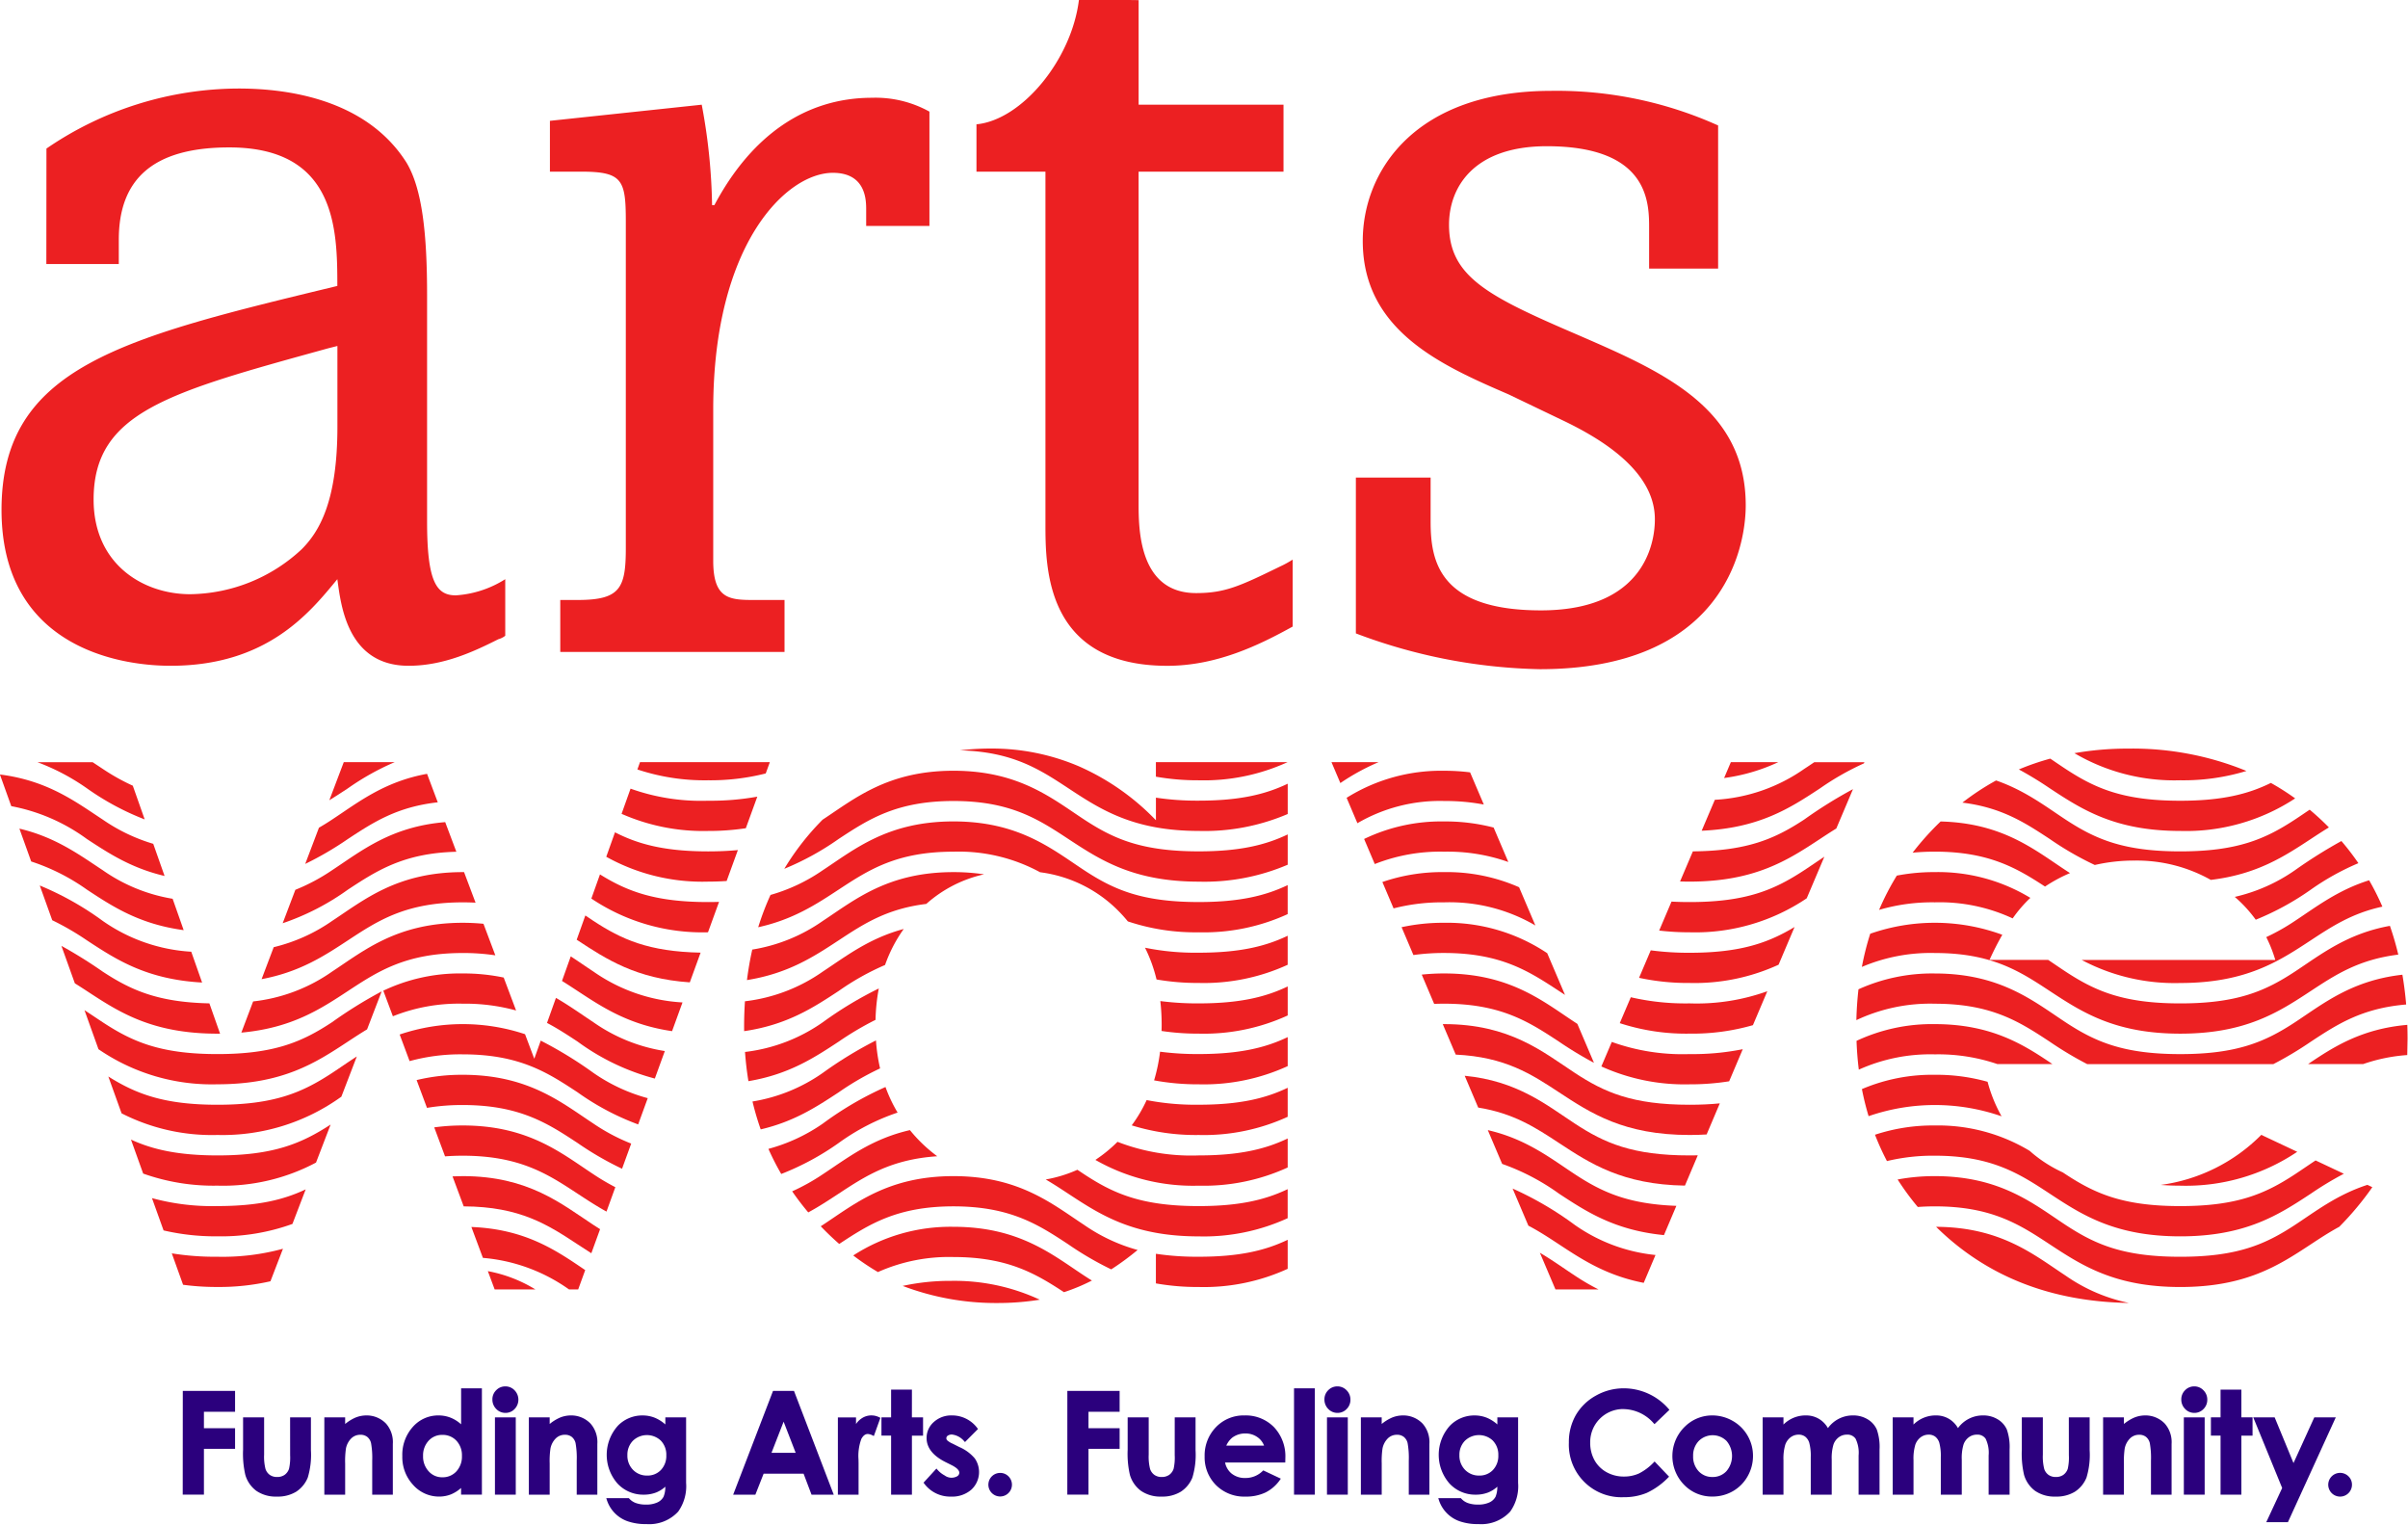 <?xml version="1.0" encoding="UTF-8" standalone="no"?>
<!-- Created with Inkscape (http://www.inkscape.org/) -->

<svg
   xmlns:dc="http://purl.org/dc/elements/1.1/"
   xmlns:cc="http://creativecommons.org/ns#"
   xmlns:rdf="http://www.w3.org/1999/02/22-rdf-syntax-ns#"
   xmlns:svg="http://www.w3.org/2000/svg"
   xmlns="http://www.w3.org/2000/svg"
   xmlns:sodipodi="http://sodipodi.sourceforge.net/DTD/sodipodi-0.dtd"
   xmlns:inkscape="http://www.inkscape.org/namespaces/inkscape"
   width="1000"
   height="633.067"
   viewBox="0 0 264.583 167.499"
   version="1.1"
   id="svg8"
   inkscape:version="0.92.4 (5da689c313, 2019-01-14)"
   sodipodi:docname="A.svg">
  <defs
     id="defs2">
    <clipPath
       clipPathUnits="userSpaceOnUse"
       id="clipPath3733">
      <path
         d="M 0,841.89 H 595.276 V 0 H 0 Z"
         id="path3731"
         inkscape:connector-curvature="0" />
    </clipPath>
    <clipPath
       clipPathUnits="userSpaceOnUse"
       id="clipPath3741">
      <path
         d="M 14.74,21.779 H 235.842 V 95.48 H 14.74 Z"
         id="path3739"
         inkscape:connector-curvature="0" />
    </clipPath>
    <linearGradient
       x1="0"
       y1="0"
       x2="1"
       y2="0"
       gradientUnits="userSpaceOnUse"
       gradientTransform="matrix(-31.994,-22.402,-22.402,31.994,85.909,77.109)"
       spreadMethod="pad"
       id="linearGradient3853">
      <stop
         style="stop-opacity:1;stop-color:#f9a70d"
         offset="0"
         id="stop3843" />
      <stop
         style="stop-opacity:1;stop-color:#f9a70d"
         offset="0.059"
         id="stop3845" />
      <stop
         style="stop-opacity:1;stop-color:#f47216"
         offset="0.341"
         id="stop3847" />
      <stop
         style="stop-opacity:1;stop-color:#f2521b"
         offset="0.775"
         id="stop3849" />
      <stop
         style="stop-opacity:1;stop-color:#f2521b"
         offset="1"
         id="stop3851" />
    </linearGradient>
    <linearGradient
       x1="0"
       y1="0"
       x2="1"
       y2="0"
       gradientUnits="userSpaceOnUse"
       gradientTransform="matrix(-8.435,-18.089,-18.089,8.435,58.809,81.899)"
       spreadMethod="pad"
       id="linearGradient3877">
      <stop
         style="stop-opacity:1;stop-color:#f36717"
         offset="0"
         id="stop3869" />
      <stop
         style="stop-opacity:1;stop-color:#f36717"
         offset="0.236"
         id="stop3871" />
      <stop
         style="stop-opacity:1;stop-color:#f9a70d"
         offset="0.681"
         id="stop3873" />
      <stop
         style="stop-opacity:1;stop-color:#f9a70d"
         offset="1"
         id="stop3875" />
    </linearGradient>
    <linearGradient
       x1="0"
       y1="0"
       x2="1"
       y2="0"
       gradientUnits="userSpaceOnUse"
       gradientTransform="matrix(23.428,-4.131,-4.131,-23.428,61.84,58.936)"
       spreadMethod="pad"
       id="linearGradient3905">
      <stop
         style="stop-opacity:1;stop-color:#f47216"
         offset="0"
         id="stop3893" />
      <stop
         style="stop-opacity:1;stop-color:#f47216"
         offset="0.22"
         id="stop3895" />
      <stop
         style="stop-opacity:1;stop-color:#f9a70d"
         offset="0.396"
         id="stop3897" />
      <stop
         style="stop-opacity:1;stop-color:#f68712"
         offset="0.709"
         id="stop3899" />
      <stop
         style="stop-opacity:1;stop-color:#f25d19"
         offset="0.918"
         id="stop3901" />
      <stop
         style="stop-opacity:1;stop-color:#f25d19"
         offset="1"
         id="stop3903" />
    </linearGradient>
    <linearGradient
       x1="0"
       y1="0"
       x2="1"
       y2="0"
       gradientUnits="userSpaceOnUse"
       gradientTransform="matrix(33.715,-28.29,-28.29,-33.715,53.11,86.27)"
       spreadMethod="pad"
       id="linearGradient3929">
      <stop
         style="stop-opacity:1;stop-color:#f89c0e"
         offset="0"
         id="stop3921" />
      <stop
         style="stop-opacity:1;stop-color:#f89c0e"
         offset="0.159"
         id="stop3923" />
      <stop
         style="stop-opacity:1;stop-color:#f1471d"
         offset="0.725"
         id="stop3925" />
      <stop
         style="stop-opacity:1;stop-color:#f1471d"
         offset="1"
         id="stop3927" />
    </linearGradient>
    <linearGradient
       x1="0"
       y1="0"
       x2="1"
       y2="0"
       gradientUnits="userSpaceOnUse"
       gradientTransform="matrix(-9.923,-27.263,-27.263,9.923,55.254,69.244)"
       spreadMethod="pad"
       id="linearGradient3953">
      <stop
         style="stop-opacity:1;stop-color:#f25d19"
         offset="0"
         id="stop3945" />
      <stop
         style="stop-opacity:1;stop-color:#f25d19"
         offset="0.093"
         id="stop3947" />
      <stop
         style="stop-opacity:1;stop-color:#f89c0e"
         offset="0.742"
         id="stop3949" />
      <stop
         style="stop-opacity:1;stop-color:#f89c0e"
         offset="1"
         id="stop3951" />
    </linearGradient>
    <linearGradient
       x1="0"
       y1="0"
       x2="1"
       y2="0"
       gradientUnits="userSpaceOnUse"
       gradientTransform="matrix(-19.6,-11.316,-11.316,19.6,58.235,54.147)"
       spreadMethod="pad"
       id="linearGradient3977">
      <stop
         style="stop-opacity:1;stop-color:#f79110"
         offset="0"
         id="stop3969" />
      <stop
         style="stop-opacity:1;stop-color:#f79110"
         offset="0.28"
         id="stop3971" />
      <stop
         style="stop-opacity:1;stop-color:#f1471d"
         offset="0.736"
         id="stop3973" />
      <stop
         style="stop-opacity:1;stop-color:#f1471d"
         offset="1"
         id="stop3975" />
    </linearGradient>
    <linearGradient
       x1="0"
       y1="0"
       x2="1"
       y2="0"
       gradientUnits="userSpaceOnUse"
       gradientTransform="matrix(-17.768,-3.133,-3.133,17.768,45.35,80.995)"
       spreadMethod="pad"
       id="linearGradient3999">
      <stop
         style="stop-opacity:1;stop-color:#f36118"
         offset="0"
         id="stop3993" />
      <stop
         style="stop-opacity:1;stop-color:#f36118"
         offset="0.231"
         id="stop3995" />
      <stop
         style="stop-opacity:1;stop-color:#f9a70d"
         offset="1"
         id="stop3997" />
    </linearGradient>
    <linearGradient
       x1="0"
       y1="0"
       x2="1"
       y2="0"
       gradientUnits="userSpaceOnUse"
       gradientTransform="matrix(11.053,19.144,19.144,-11.053,73.722,37.783)"
       spreadMethod="pad"
       id="linearGradient4021">
      <stop
         style="stop-opacity:1;stop-color:#f68712"
         offset="0"
         id="stop4015" />
      <stop
         style="stop-opacity:1;stop-color:#f1471d"
         offset="0.439"
         id="stop4017" />
      <stop
         style="stop-opacity:1;stop-color:#f1471d"
         offset="1"
         id="stop4019" />
    </linearGradient>
    <linearGradient
       x1="0"
       y1="0"
       x2="1"
       y2="0"
       gradientUnits="userSpaceOnUse"
       gradientTransform="matrix(26.387,-26.387,-26.387,-26.387,46.049,56.773)"
       spreadMethod="pad"
       id="linearGradient4047">
      <stop
         style="stop-opacity:1;stop-color:#f89c0e"
         offset="0"
         id="stop4037" />
      <stop
         style="stop-opacity:1;stop-color:#f89c0e"
         offset="0.104"
         id="stop4039" />
      <stop
         style="stop-opacity:1;stop-color:#f57d14"
         offset="0.368"
         id="stop4041" />
      <stop
         style="stop-opacity:1;stop-color:#f25d19"
         offset="0.879"
         id="stop4043" />
      <stop
         style="stop-opacity:1;stop-color:#f25d19"
         offset="1"
         id="stop4045" />
    </linearGradient>
    <linearGradient
       x1="0"
       y1="0"
       x2="1"
       y2="0"
       gradientUnits="userSpaceOnUse"
       gradientTransform="matrix(-18.728,18.728,18.728,18.728,74.026,47.477)"
       spreadMethod="pad"
       id="linearGradient4073">
      <stop
         style="stop-opacity:1;stop-color:#f89c0e"
         offset="0"
         id="stop4063" />
      <stop
         style="stop-opacity:1;stop-color:#f89c0e"
         offset="0.059"
         id="stop4065" />
      <stop
         style="stop-opacity:1;stop-color:#f36717"
         offset="0.44"
         id="stop4067" />
      <stop
         style="stop-opacity:1;stop-color:#f1471d"
         offset="0.819"
         id="stop4069" />
      <stop
         style="stop-opacity:1;stop-color:#f1471d"
         offset="1"
         id="stop4071" />
    </linearGradient>
    <linearGradient
       gradientTransform="matrix(1.401,0,0,1.401,-92.428,886.272)"
       id="SVGID_7_"
       gradientUnits="userSpaceOnUse"
       x1="29.407"
       y1="37.97"
       x2="29.407"
       y2="23.123">
      <stop
         offset="0"
         style="stop-color:#F19C1F"
         id="stop58" />
      <stop
         offset="0.294"
         style="stop-color:#E8721B"
         id="stop60" />
    </linearGradient>
    <linearGradient
       id="SVGID_6_"
       gradientUnits="userSpaceOnUse"
       x1="14.168"
       y1="37.993"
       x2="14.168"
       y2="18.186">
      <stop
         offset="0.307"
         style="stop-color:#E76524"
         id="stop49" />
      <stop
         offset="0.626"
         style="stop-color:#DF541A"
         id="stop51" />
    </linearGradient>
    <linearGradient
       gradientTransform="matrix(1.401,0,0,1.401,-92.428,886.272)"
       id="SVGID_5_"
       gradientUnits="userSpaceOnUse"
       x1="20.649"
       y1="5.986"
       x2="20.649"
       y2="-5.932">
      <stop
         offset="6.100000e-03"
         style="stop-color:#EC7E23"
         id="stop38" />
      <stop
         offset="0.252"
         style="stop-color:#F09220"
         id="stop40" />
      <stop
         offset="0.779"
         style="stop-color:#F09220"
         id="stop42" />
      <stop
         offset="0.994"
         style="stop-color:#F19C1F"
         id="stop44" />
    </linearGradient>
    <linearGradient
       gradientTransform="matrix(1.401,0,0,1.401,-92.428,886.272)"
       id="SVGID_4_"
       gradientUnits="userSpaceOnUse"
       x1="31.221"
       y1="18.19"
       x2="46.162"
       y2="-0.573">
      <stop
         offset="0.515"
         style="stop-color:#F4AA1C"
         id="stop31" />
      <stop
         offset="0.859"
         style="stop-color:#FCC90A"
         id="stop33" />
    </linearGradient>
    <linearGradient
       gradientTransform="matrix(1.401,0,0,1.401,-92.428,886.272)"
       id="SVGID_3_"
       gradientUnits="userSpaceOnUse"
       x1="10.314"
       y1="43.762"
       x2="31.16"
       y2="26.27">
      <stop
         offset="0.215"
         style="stop-color:#E66124"
         id="stop22" />
      <stop
         offset="0.54"
         style="stop-color:#E86C24"
         id="stop24" />
      <stop
         offset="0.816"
         style="stop-color:#ED8722"
         id="stop26" />
    </linearGradient>
    <linearGradient
       gradientTransform="matrix(1.401,0,0,1.401,-92.428,886.272)"
       id="SVGID_2_"
       gradientUnits="userSpaceOnUse"
       x1="38.762"
       y1="48.928"
       x2="38.762"
       y2="7.9">
      <stop
         offset="6.100000e-03"
         style="stop-color:#EC7E23"
         id="stop11" />
      <stop
         offset="0.252"
         style="stop-color:#F09220"
         id="stop13" />
      <stop
         offset="0.779"
         style="stop-color:#F09220"
         id="stop15" />
      <stop
         offset="0.994"
         style="stop-color:#F19C1F"
         id="stop17" />
    </linearGradient>
    <linearGradient
       gradientTransform="matrix(1.401,0,0,1.401,-92.428,886.272)"
       id="SVGID_1_"
       gradientUnits="userSpaceOnUse"
       x1="42.843"
       y1="16.724"
       x2="22.517"
       y2="24.122">
      <stop
         offset="0.337"
         style="stop-color:#F4AA1C"
         id="stop4" />
      <stop
         offset="0.847"
         style="stop-color:#ED8722"
         id="stop6" />
    </linearGradient>
  </defs>
  <sodipodi:namedview
     id="base"
     pagecolor="#ffffff"
     bordercolor="#666666"
     borderopacity="1.0"
     inkscape:pageopacity="0.82352941"
     inkscape:pageshadow="2"
     inkscape:zoom="0.49497475"
     inkscape:cx="891.21196"
     inkscape:cy="133.18749"
     inkscape:document-units="px"
     inkscape:current-layer="layer1"
     showgrid="false"
     units="px"
     inkscape:window-width="1920"
     inkscape:window-height="1017"
     inkscape:window-x="1912"
     inkscape:window-y="-8"
     inkscape:window-maximized="1"
     inkscape:pagecheckerboard="true"
     fit-margin-top="0"
     fit-margin-left="0"
     fit-margin-right="0"
     fit-margin-bottom="0" />
  <g
     inkscape:label="Layer 1"
     inkscape:groupmode="layer"
     id="layer1"
     transform="translate(-632.299,-1282.35)">
    <g
       transform="matrix(0.809,0,0,0.809,570.922,1095.309)"
       id="g242">
      <path
         d="m 82.166,250.815 a 46.323,46.323 0 0 1 26.085,-8.153 c 5.467,0 17.024,0.941 22.8,10.034 2.187,3.606 2.812,9.877 2.812,18.028 v 30.729 c 0,8.152 1.25,10.033 3.9,10.033 a 14.217,14.217 0 0 0 6.716,-2.195 v 7.683 a 2.633,2.633 0 0 1 -0.937,0.47 c -3.124,1.568 -7.341,3.606 -12.183,3.606 -8.435,0 -9.215,-8.465 -9.685,-11.758 -3.749,4.547 -9.528,11.758 -22.648,11.758 -7.654,0 -22.961,-2.978 -22.961,-21.164 0,-19.44 16.4,-23.36 45.609,-30.415 0,-7.682 -0.156,-18.813 -14.682,-18.813 -10.622,0 -15,4.546 -15,12.542 v 3.293 h -9.84 z m 38.268,27.122 c -21.555,5.957 -31.863,8.623 -31.863,20.537 0,8.78 6.716,12.856 13.12,12.856 a 22.588,22.588 0 0 0 15.151,-6.114 c 2.343,-2.352 4.842,-6.429 4.842,-16.619 v -10.974 z"
         transform="translate(0.01,0.56)"
         id="path2"
         inkscape:connector-curvature="0"
         style="fill:#ec2022" />
      <path
         d="m 167.97,244.8 a 79.228,79.228 0 0 1 1.405,13.64 h 0.312 c 5,-9.407 12.339,-14.58 21.4,-14.58 a 15.07,15.07 0 0 1 7.809,1.881 v 15.52 h -8.591 v -2.194 c 0,-1.254 0,-5.017 -4.529,-5.017 -6.248,0 -16.244,9.563 -16.244,32.139 v 20.538 c 0,5.016 2.03,5.33 5.311,5.33 h 4.373 v 7.055 h -30.458 v -7.055 h 2.342 c 5.78,0 6.56,-1.568 6.56,-7.055 v -44.369 c 0,-5.644 -0.468,-6.742 -6.091,-6.742 h -4.217 v -6.9 z"
         transform="translate(3.205,0.618)"
         id="path4"
         inkscape:connector-curvature="0"
         style="fill:#ec2022" />
      <path
         d="m 224.824,231.218 v 14.2 H 244.5 v 9.092 h -19.68 v 45 c 0,3.449 0,12.228 7.809,12.228 3.906,0 5.936,-0.941 11.4,-3.606 a 14.109,14.109 0 0 0 1.719,-0.941 v 9.093 c -4.53,2.508 -10.309,5.33 -17.025,5.33 -16.556,0 -16.556,-13.325 -16.556,-19.283 V 254.509 H 202.8 v -6.428 c 6.136,-0.579 12.9,-8.721 13.912,-16.863 0.013,-0.118 8.112,0 8.112,0 z"
         transform="translate(5.69)"
         id="path6"
         inkscape:connector-curvature="0"
         style="fill:#ec2022" />
      <path
         d="m 262.27,295.481 v 5.958 c 0,5.331 1.093,12.072 14.994,12.072 15.463,0 15.463,-11.131 15.463,-12.385 0,-6.429 -7.029,-10.818 -12.652,-13.483 l -7.185,-3.448 c -9.059,-3.92 -19.836,-8.624 -19.836,-20.852 0,-9.563 7.184,-20.381 25.615,-20.381 a 53.356,53.356 0 0 1 22.649,4.7 V 267.1 h -9.372 v -5.487 c 0,-3.449 0,-11.132 -13.9,-11.132 -10,0 -13.276,5.644 -13.276,10.661 0,7.055 5.31,9.721 17.337,14.894 11.559,5.017 22.961,9.877 22.961,23.2 0,6.271 -3.437,22.262 -27.96,22.262 a 74.412,74.412 0 0 1 -24.99,-4.86 v -21.157 z"
         transform="translate(7.901,0.575)"
         id="path8"
         inkscape:connector-curvature="0"
         style="fill:#ec2022" />
      <path
         d="m 360.223,339.252 a 26.963,26.963 0 0 0 15.605,-4.421 34.1,34.1 0 0 0 -3.3,-2.1 c -3.08,1.52 -6.64,2.419 -12.306,2.419 -7.748,0 -11.557,-1.681 -15.589,-4.33 -0.679,-0.447 -1.361,-0.915 -2.065,-1.389 a 34.536,34.536 0 0 0 -4.268,1.469 48.652,48.652 0 0 1 4.187,2.552 c 4.337,2.854 8.822,5.8 17.736,5.8 z"
         transform="translate(11.764,4.787)"
         id="path10"
         inkscape:connector-curvature="0"
         style="fill:#ec2022" />
      <path
         d="m 173.542,338.692 1.559,-4.286 a 35.732,35.732 0 0 1 -6.681,0.552 28.405,28.405 0 0 1 -10.534,-1.64 l -1.219,3.42 a 27.463,27.463 0 0 0 11.753,2.326 33.462,33.462 0 0 0 5.122,-0.372 z"
         transform="translate(3.622,4.977)"
         id="path12"
         inkscape:connector-curvature="0"
         style="fill:#ec2022" />
      <path
         d="m 127.55,329.89 h -6.913 l -1.958,5.167 c 0.87,-0.531 1.705,-1.079 2.534,-1.624 a 34.725,34.725 0 0 1 6.337,-3.543 z"
         transform="translate(1.919,4.81)"
         id="path14"
         inkscape:connector-curvature="0"
         style="fill:#ec2022" />
      <path
         d="m 95.3,337.662 -1.612,-4.577 a 28.524,28.524 0 0 1 -4.095,-2.292 q -0.675,-0.445 -1.36,-0.9 h -7.5 a 29.762,29.762 0 0 1 6.715,3.543 35.97,35.97 0 0 0 7.852,4.226 z"
         transform="translate(0.218,4.81)"
         id="path16"
         inkscape:connector-curvature="0"
         style="fill:#ec2022" />
      <path
         d="m 233.1,339.315 a 28.726,28.726 0 0 0 12.069,-2.3 v -4.114 c -3.027,1.449 -6.547,2.3 -12.069,2.3 a 37.533,37.533 0 0 1 -5.831,-0.406 v 3.069 a 32.881,32.881 0 0 0 -10.414,-7.305 30.046,30.046 0 0 0 -12.049,-2.434 34.47,34.47 0 0 0 -4.149,0.247 c 7.161,0.182 10.833,2.592 14.708,5.139 4.335,2.858 8.817,5.804 17.735,5.804 z"
         transform="translate(5.594,4.724)"
         id="path18"
         inkscape:connector-curvature="0"
         style="fill:#ec2022" />
      <path
         d="m 298.857,335 -1.787,4.2 c 7.835,-0.34 12.026,-3.093 16.087,-5.762 a 36.477,36.477 0 0 1 5.951,-3.386 l 0.067,-0.156 h -6.816 c -0.454,0.307 -0.9,0.61 -1.349,0.9 A 23.337,23.337 0 0 1 298.857,335 Z"
         transform="translate(9.916,4.81)"
         id="path20"
         inkscape:connector-curvature="0"
         style="fill:#ec2022" />
      <path
         d="m 248.948,329.89 1.206,2.838 a 30.083,30.083 0 0 1 5.184,-2.838 z"
         transform="translate(7.759,4.81)"
         id="path22"
         inkscape:connector-curvature="0"
         style="fill:#ec2022" />
      <path
         d="m 176.155,331.42 0.556,-1.53 h -17.635 l -0.353,0.989 a 28.886,28.886 0 0 0 9.605,1.47 30.553,30.553 0 0 0 7.827,-0.929 z"
         transform="translate(3.714,4.81)"
         id="path24"
         inkscape:connector-curvature="0"
         style="fill:#ec2022" />
      <path
         d="m 244,329.89 h -17.877 v 1.97 a 32.707,32.707 0 0 0 5.831,0.49 27.334,27.334 0 0 0 12.046,-2.46 z"
         transform="translate(6.736,4.81)"
         id="path26"
         inkscape:connector-curvature="0"
         style="fill:#ec2022" />
      <path
         d="m 368.888,331.169 a 40.806,40.806 0 0 0 -16.081,-3.036 41.668,41.668 0 0 0 -7.283,0.621 26.771,26.771 0 0 0 14.374,3.681 29.416,29.416 0 0 0 8.99,-1.266 z"
         transform="translate(12.088,4.724)"
         id="path28"
         inkscape:connector-curvature="0"
         style="fill:#ec2022" />
      <path
         d="m 299.985,332.041 a 25.2,25.2 0 0 0 7.351,-2.151 H 300.9 Z"
         transform="translate(10.047,4.81)"
         id="path30"
         inkscape:connector-curvature="0"
         style="fill:#ec2022" />
      <path
         d="m 366.369,347.687 a 18.3,18.3 0 0 1 2.849,3.1 37.1,37.1 0 0 0 7.482,-4.087 34.309,34.309 0 0 1 6.459,-3.592 35.329,35.329 0 0 0 -2.308,-3.006 66.009,66.009 0 0 0 -6.3,3.958 23.345,23.345 0 0 1 -8.182,3.627 z"
         transform="translate(13.022,5.307)"
         id="path32"
         inkscape:connector-curvature="0"
         style="fill:#ec2022" />
      <path
         d="m 200.949,341.67 a 23.161,23.161 0 0 1 11.764,2.792 18.21,18.21 0 0 1 10.96,5.586 c 0.337,0.352 0.654,0.717 0.96,1.089 a 28.873,28.873 0 0 0 9.638,1.482 27.32,27.32 0 0 0 12.069,-2.471 v -3.939 c -3.027,1.449 -6.547,2.3 -12.069,2.3 -7.748,0 -11.557,-1.682 -15.588,-4.331 -4.337,-2.849 -8.823,-6.617 -17.735,-6.617 -8.912,0 -13.4,3.768 -17.736,6.617 a 23.941,23.941 0 0 1 -7.113,3.365 36.984,36.984 0 0 0 -1.671,4.387 c 4.724,-1.037 7.865,-3.1 10.931,-5.113 4.033,-2.645 7.841,-5.147 15.59,-5.147 z"
         transform="translate(4.418,5.184)"
         id="path34"
         inkscape:connector-curvature="0"
         style="fill:#ec2022" />
      <path
         d="m 272.775,343.071 -1.993,-4.676 a 25.937,25.937 0 0 0 -6.717,-0.831 24.139,24.139 0 0 0 -10.875,2.381 l 1.447,3.405 a 24.174,24.174 0 0 1 9.428,-1.68 24.7,24.7 0 0 1 8.71,1.401 z"
         transform="translate(7.949,5.184)"
         id="path36"
         inkscape:connector-curvature="0"
         style="fill:#ec2022" />
      <path
         d="m 100.7,352.28 -1.5,-4.26 a 23.04,23.04 0 0 1 -9.5,-3.885 c -3.147,-2.068 -6.372,-4.474 -11.31,-5.639 l 1.6,4.459 a 28.111,28.111 0 0 1 7.563,3.819 c 3.517,2.316 7.136,4.694 13.147,5.506 z"
         transform="translate(0.113,5.229)"
         id="path38"
         inkscape:connector-curvature="0"
         style="fill:#ec2022" />
      <path
         d="m 170.081,348.155 q -0.718,0.022 -1.485,0.023 c -7.17,0 -10.965,-1.441 -14.687,-3.755 l -1.169,3.28 a 27.036,27.036 0 0 0 15.841,4.58 z"
         transform="translate(3.446,5.518)"
         id="path40"
         inkscape:connector-curvature="0"
         style="fill:#ec2022" />
      <path
         d="m 342.474,346.406 a 20.778,20.778 0 0 1 3.393,-1.829 c -0.2,-0.13 -0.409,-0.261 -0.613,-0.4 -4.21,-2.766 -8.558,-6.4 -16.96,-6.608 -0.313,0.3 -0.626,0.609 -0.933,0.925 a 38.305,38.305 0 0 0 -2.871,3.313 c 0.94,-0.091 1.944,-0.141 3.028,-0.141 7.342,0.003 11.146,2.251 14.956,4.74 z"
         transform="translate(11.145,5.184)"
         id="path42"
         inkscape:connector-curvature="0"
         style="fill:#ec2022" />
      <path
         d="m 295.67,348.29 c -0.865,0 -1.678,-0.022 -2.45,-0.063 l -1.674,3.933 a 34.692,34.692 0 0 0 4.124,0.236 27.072,27.072 0 0 0 15.916,-4.618 l 2.394,-5.645 c -0.938,0.62 -1.833,1.243 -2.722,1.826 -4.032,2.649 -7.84,4.331 -15.588,4.331 z"
         transform="translate(9.668,5.406)"
         id="path44"
         inkscape:connector-curvature="0"
         style="fill:#ec2022" />
      <path
         d="m 136.2,341.677 -1.514,-4.023 c -7.366,0.6 -11.42,3.939 -15.353,6.523 a 26.441,26.441 0 0 1 -5,2.668 l -1.72,4.539 a 33.671,33.671 0 0 0 8.863,-4.567 c 3.886,-2.549 7.559,-4.96 14.724,-5.14 z"
         transform="translate(1.648,5.188)"
         id="path46"
         inkscape:connector-curvature="0"
         style="fill:#ec2022" />
      <path
         d="m 200.8,335.108 c 7.747,0 11.556,2.5 15.588,5.152 4.337,2.849 8.822,5.8 17.735,5.8 a 28.706,28.706 0 0 0 12.069,-2.3 v -4.113 c -3.027,1.449 -6.547,2.3 -12.069,2.3 -7.748,0 -11.557,-1.681 -15.588,-4.33 C 214.195,334.77 209.709,331 200.8,331 c -8.909,0 -13.4,3.768 -17.736,6.618 l -0.046,0.029 c -0.3,0.306 -0.6,0.618 -0.9,0.939 a 35.407,35.407 0 0 0 -4.3,5.73 37.4,37.4 0 0 0 7.392,-4.059 c 4.03,-2.646 7.839,-5.149 15.59,-5.149 z"
         transform="translate(4.57,4.864)"
         id="path48"
         inkscape:connector-curvature="0"
         style="fill:#ec2022" />
      <path
         d="m 269.549,335.588 -1.864,-4.371 a 28.155,28.155 0 0 0 -3.519,-0.215 24.211,24.211 0 0 0 -13.25,3.674 l 1.465,3.448 a 22.247,22.247 0 0 1 11.786,-3.016 28.181,28.181 0 0 1 5.382,0.48 z"
         transform="translate(7.847,4.864)"
         id="path50"
         inkscape:connector-curvature="0"
         style="fill:#ec2022" />
      <path
         d="m 133.545,335.268 -1.454,-3.868 c -5.849,1.056 -9.415,3.921 -12.885,6.2 -0.6,0.4 -1.2,0.768 -1.8,1.117 l -1.863,4.915 a 44.118,44.118 0 0 0 5.811,-3.393 c 3.394,-2.229 6.63,-4.355 12.191,-4.971 z"
         transform="translate(1.779,4.883)"
         id="path52"
         inkscape:connector-curvature="0"
         style="fill:#ec2022" />
      <path
         d="m 296,341.831 -1.739,4.086 c 0.419,0.015 0.844,0.023 1.285,0.023 8.913,0 13.4,-2.947 17.735,-5.8 0.731,-0.481 1.455,-0.957 2.2,-1.414 l 2.265,-5.342 a 61.324,61.324 0 0 0 -6.609,4.116 c -3.953,2.6 -7.692,4.266 -15.137,4.331 z"
         transform="translate(9.79,4.98)"
         id="path54"
         inkscape:connector-curvature="0"
         style="fill:#ec2022" />
      <path
         d="m 376.141,337.559 c -4.032,2.649 -7.84,4.33 -15.59,4.33 -7.75,0 -11.557,-1.681 -15.589,-4.33 -2.728,-1.792 -5.516,-3.947 -9.425,-5.3 a 34.438,34.438 0 0 0 -4.574,3.008 c 5.354,0.665 8.529,2.748 11.852,4.932 a 42.337,42.337 0 0 0 6.13,3.538 23.577,23.577 0 0 1 5.4,-0.6 20.518,20.518 0 0 1 10.355,2.624 c 6.271,-0.754 9.981,-3.189 13.588,-5.558 0.814,-0.536 1.621,-1.064 2.451,-1.569 q -1.26,-1.279 -2.609,-2.408 c -0.675,0.451 -1.33,0.903 -1.989,1.333 z"
         transform="translate(11.435,4.925)"
         id="path56"
         inkscape:connector-curvature="0"
         style="fill:#ec2022" />
      <path
         d="M 98.22,345.265 96.681,340.9 a 24.136,24.136 0 0 1 -6.873,-3.3 c -3.675,-2.415 -7.458,-5.293 -13.951,-6.114 l 1.542,4.3 a 25.274,25.274 0 0 1 10.262,4.455 c 2.985,1.959 6.039,3.959 10.559,5.024 z"
         transform="translate(0,4.887)"
         id="path58"
         inkscape:connector-curvature="0"
         style="fill:#ec2022" />
      <path
         d="m 171.025,345.584 1.527,-4.2 c -1.223,0.118 -2.561,0.179 -4.043,0.179 -5.877,0 -9.487,-0.968 -12.648,-2.591 l -1.185,3.322 a 26.8,26.8 0 0 0 13.833,3.375 c 0.882,-10e-4 1.718,-0.03 2.516,-0.085 z"
         transform="translate(3.533,5.252)"
         id="path60"
         inkscape:connector-curvature="0"
         style="fill:#ec2022" />
      <path
         d="m 163.871,365.191 1.417,-3.9 a 23.308,23.308 0 0 1 -12.107,-4.2 c -1,-0.655 -2,-1.359 -3.07,-2.055 l -1.189,3.335 c 0.712,0.44 1.408,0.9 2.112,1.36 3.459,2.275 7.016,4.608 12.837,5.46 z"
         transform="translate(3.275,6.035)"
         id="path62"
         inkscape:connector-curvature="0"
         style="fill:#ec2022" />
      <path
         d="m 191.738,356.378 a 19.577,19.577 0 0 1 2.535,-4.888 c -4.751,1.273 -7.9,3.754 -10.978,5.775 a 23.037,23.037 0 0 1 -10.587,4.043 c -0.073,1.131 -0.113,2.284 -0.113,3.462 0,0.2 0,0.4 0.006,0.594 5.823,-0.85 9.38,-3.185 12.841,-5.458 a 34.849,34.849 0 0 1 6.296,-3.528 z"
         transform="translate(4.336,5.862)"
         id="path64"
         inkscape:connector-curvature="0"
         style="fill:#ec2022" />
      <path
         d="m 279.435,359.944 q 0.409,0.269 0.822,0.538 l -2.417,-5.665 a 24.469,24.469 0 0 0 -13.995,-4.131 26.534,26.534 0 0 0 -5.783,0.6 l 1.606,3.781 a 29.72,29.72 0 0 1 4.177,-0.279 c 7.749,0.004 11.555,2.512 15.59,5.156 z"
         transform="translate(8.167,5.823)"
         id="path66"
         inkscape:connector-curvature="0"
         style="fill:#ec2022" />
      <path
         d="m 105.039,365.6 c 0.122,0 0.24,0 0.36,0 l -1.449,-4.115 c -7.024,-0.152 -10.661,-1.8 -14.5,-4.318 a 64.031,64.031 0 0 0 -5.6,-3.49 l 1.826,5.087 c 0.544,0.337 1.083,0.686 1.627,1.042 4.338,2.842 8.823,5.794 17.736,5.794 z"
         transform="translate(0.358,5.968)"
         id="path68"
         inkscape:connector-curvature="0"
         style="fill:#ec2022" />
      <path
         d="m 287.921,360.367 -1.5,3.517 a 29,29 0 0 0 9.476,1.424 29.774,29.774 0 0 0 8.611,-1.15 l 1.953,-4.607 a 28.383,28.383 0 0 1 -10.561,1.649 32.891,32.891 0 0 1 -7.979,-0.833 z"
         transform="translate(9.439,6.255)"
         id="path70"
         inkscape:connector-curvature="0"
         style="fill:#ec2022" />
      <path
         d="m 361.137,361.635 c -7.748,0 -11.557,-1.681 -15.589,-4.33 -0.769,-0.505 -1.544,-1.04 -2.346,-1.577 h -7.973 q 0.848,-1.866 1.739,-3.412 a 26.591,26.591 0 0 0 -17.94,-0.14 38.268,38.268 0 0 0 -1.135,4.505 23.84,23.84 0 0 1 9.92,-1.889 c 7.748,0 11.557,2.5 15.589,5.152 4.337,2.849 8.822,5.8 17.736,5.8 8.914,0 13.4,-2.947 17.737,-5.8 3.329,-2.188 6.507,-4.273 11.874,-4.934 a 39.838,39.838 0 0 0 -1.137,-3.906 c -5.849,1.056 -9.416,3.921 -12.885,6.2 -4.027,2.65 -7.84,4.331 -15.59,4.331 z"
         transform="translate(10.849,5.823)"
         id="path72"
         inkscape:connector-curvature="0"
         style="fill:#ec2022" />
      <path
         d="m 137.314,354.792 a 29.353,29.353 0 0 1 4.423,0.315 l -1.612,-4.284 c -0.887,-0.087 -1.82,-0.136 -2.811,-0.136 -8.913,0 -13.4,3.768 -17.736,6.618 a 23.041,23.041 0 0 1 -10.738,4.062 l -1.6,4.233 c 6.824,-0.62 10.714,-3.173 14.489,-5.655 4.029,-2.645 7.837,-5.153 15.585,-5.153 z"
         transform="translate(1.407,5.823)"
         id="path74"
         inkscape:connector-curvature="0"
         style="fill:#ec2022" />
      <path
         d="m 226.7,360.917 a 28.537,28.537 0 0 1 0.18,3.227 c 0,0.281 -0.007,0.557 -0.015,0.833 a 33.574,33.574 0 0 0 5.059,0.362 27.321,27.321 0 0 0 12.076,-2.47 v -3.939 c -3.027,1.449 -6.547,2.3 -12.069,2.3 a 39.069,39.069 0 0 1 -5.231,-0.313 z"
         transform="translate(6.762,6.225)"
         id="path76"
         inkscape:connector-curvature="0"
         style="fill:#ec2022" />
      <path
         d="m 166.194,358.823 1.467,-4.034 c -7.067,-0.144 -10.717,-1.789 -14.566,-4.319 -0.362,-0.237 -0.723,-0.482 -1.089,-0.729 l -1.174,3.292 0.116,0.075 c 3.913,2.572 7.952,5.222 15.246,5.715 z"
         transform="translate(3.361,5.777)"
         id="path78"
         inkscape:connector-curvature="0"
         style="fill:#ec2022" />
      <path
         d="m 137.2,348.231 c 0.6,0 1.177,0.017 1.732,0.046 l -1.561,-4.15 H 137.2 c -8.913,0 -13.4,3.768 -17.736,6.618 a 23.454,23.454 0 0 1 -7.947,3.575 l -1.645,4.341 c 5.181,-0.969 8.5,-3.149 11.739,-5.277 4.029,-2.651 7.837,-5.153 15.589,-5.153 z"
         transform="translate(1.525,5.503)"
         id="path80"
         inkscape:connector-curvature="0"
         style="fill:#ec2022" />
      <path
         d="m 224.711,353.992 a 20.322,20.322 0 0 1 1.563,4.311 32.756,32.756 0 0 0 5.743,0.474 27.322,27.322 0 0 0 12.069,-2.47 v -3.94 c -3.027,1.449 -6.547,2.3 -12.069,2.3 a 34.241,34.241 0 0 1 -7.306,-0.675 z"
         transform="translate(6.672,5.905)"
         id="path82"
         inkscape:connector-curvature="0"
         style="fill:#ec2022" />
      <path
         d="m 290.519,354.4 -1.588,3.733 a 31.467,31.467 0 0 0 6.856,0.7 27.316,27.316 0 0 0 12.093,-2.481 l 2.17,-5.12 c -3.59,2.162 -7.365,3.5 -14.263,3.5 a 38.9,38.9 0 0 1 -5.268,-0.332 z"
         transform="translate(9.551,5.85)"
         id="path84"
         inkscape:connector-curvature="0"
         style="fill:#ec2022" />
      <path
         d="m 338.275,350.412 a 17.8,17.8 0 0 1 2.4,-2.788 24.15,24.15 0 0 0 -12.96,-3.5 26.933,26.933 0 0 0 -5.177,0.477 35.35,35.35 0 0 0 -2.405,4.653 25.664,25.664 0 0 1 7.582,-1.025 23.521,23.521 0 0 1 10.56,2.183 z"
         transform="translate(10.95,5.503)"
         id="path86"
         inkscape:connector-curvature="0"
         style="fill:#ec2022" />
      <path
         d="m 197.32,348.446 a 17.494,17.494 0 0 1 7.848,-4.019 27.621,27.621 0 0 0 -4.153,-0.3 c -8.914,0 -13.4,3.768 -17.736,6.618 a 23.026,23.026 0 0 1 -9.593,3.9 q -0.453,2.015 -0.721,4.143 c 5.6,-0.895 9.075,-3.179 12.461,-5.4 3.333,-2.196 6.515,-4.288 11.894,-4.942 z"
         transform="translate(4.353,5.503)"
         id="path88"
         inkscape:connector-curvature="0"
         style="fill:#ec2022" />
      <path
         d="m 103.084,359.036 -1.474,-4.185 a 23.3,23.3 0 0 1 -12.033,-4.193 40.737,40.737 0 0 0 -8.54,-4.8 l 1.693,4.717 a 36.719,36.719 0 0 1 4.7,2.726 c 3.985,2.615 8.098,5.315 15.654,5.735 z"
         transform="translate(0.232,5.588)"
         id="path90"
         inkscape:connector-curvature="0"
         style="fill:#ec2022" />
      <path
         d="m 276.346,351.373 -2.215,-5.193 a 24.3,24.3 0 0 0 -10.174,-2.055 24.951,24.951 0 0 0 -8.392,1.346 l 1.521,3.581 a 26.434,26.434 0 0 1 6.871,-0.821 23.1,23.1 0 0 1 12.389,3.142 z"
         transform="translate(8.055,5.503)"
         id="path92"
         inkscape:connector-curvature="0"
         style="fill:#ec2022" />
      <path
         d="m 371.538,352.9 a 18.706,18.706 0 0 1 1.226,3.1 h -26.3 a 26.88,26.88 0 0 0 13.388,3.133 c 8.914,0 13.4,-2.947 17.737,-5.8 2.857,-1.877 5.6,-3.68 9.719,-4.571 a 35.737,35.737 0 0 0 -1.8,-3.579 c -4.251,1.332 -7.193,3.622 -10.067,5.512 a 28.863,28.863 0 0 1 -3.903,2.205 z"
         transform="translate(12.13,5.555)"
         id="path94"
         inkscape:connector-curvature="0"
         style="fill:#ec2022" />
      <path
         d="m 317.2,366.081 q 0.069,2 0.31,3.911 a 23.633,23.633 0 0 1 10.338,-2.076 24.862,24.862 0 0 1 8.488,1.322 h 7.476 c -3.854,-2.607 -8.251,-5.428 -15.964,-5.428 a 24.181,24.181 0 0 0 -10.648,2.271 z"
         transform="translate(10.818,6.462)"
         id="path96"
         inkscape:connector-curvature="0"
         style="fill:#ec2022" />
      <path
         d="m 281.342,370.427 c -4.337,-2.85 -8.823,-6.618 -17.736,-6.618 h -0.192 l 1.76,4.14 c 6.713,0.316 10.272,2.651 14.021,5.115 4.337,2.85 8.822,5.8 17.736,5.8 0.809,0 1.58,-0.025 2.32,-0.071 l 1.79,-4.221 c -1.241,0.122 -2.6,0.187 -4.109,0.187 -7.751,-0.001 -11.558,-1.682 -15.59,-4.332 z"
         transform="translate(8.407,6.462)"
         id="path98"
         inkscape:connector-curvature="0"
         style="fill:#ec2022" />
      <path
         d="m 383.375,369.232 a 23.031,23.031 0 0 1 5.992,-1.227 l 0.042,-2.2 c 0,-0.641 -0.013,-1.273 -0.033,-1.9 -6.209,0.531 -10.057,3.011 -13.477,5.323 z"
         transform="translate(13.449,6.467)"
         id="path100"
         inkscape:connector-curvature="0"
         style="fill:#ec2022" />
      <path
         d="m 104.766,374.554 c -7.253,0 -11.054,-1.473 -14.818,-3.835 l 1.8,5 a 26.977,26.977 0 0 0 13.023,2.939 27.578,27.578 0 0 0 16.828,-5.2 l 2.1,-5.464 c -1.166,0.752 -2.257,1.519 -3.338,2.23 -4.038,2.649 -7.847,4.33 -15.595,4.33 z"
         transform="translate(0.632,6.666)"
         id="path102"
         inkscape:connector-curvature="0"
         style="fill:#ec2022" />
      <path
         d="m 225.008,373.723 a 19.2,19.2 0 0 1 -2.027,3.432 29.289,29.289 0 0 0 9.114,1.307 27.321,27.321 0 0 0 12.069,-2.47 v -3.94 c -3.027,1.449 -6.547,2.3 -12.069,2.3 a 34.762,34.762 0 0 1 -7.087,-0.629 z"
         transform="translate(6.595,6.864)"
         id="path104"
         inkscape:connector-curvature="0"
         style="fill:#ec2022" />
      <path
         d="m 151.98,373.066 a 34.992,34.992 0 0 0 8.233,4.364 l 1.3,-3.566 a 23.762,23.762 0 0 1 -7.382,-3.437 54.887,54.887 0 0 0 -7.149,-4.376 l -0.878,2.461 -1.256,-3.336 a 26.776,26.776 0 0 0 -17.026,0.044 l 1.347,3.613 a 26.06,26.06 0 0 1 7.227,-0.919 c 7.744,0.001 11.552,2.503 15.584,5.152 z"
         transform="translate(2.329,6.462)"
         id="path106"
         inkscape:connector-curvature="0"
         style="fill:#ec2022" />
      <path
         d="m 191.013,369.72 a 24.88,24.88 0 0 1 -0.559,-3.8 54.4,54.4 0 0 0 -7.208,4.4 23.029,23.029 0 0 1 -9.56,3.893 37.32,37.32 0 0 0 1.114,3.787 c 4.541,-1.058 7.6,-3.071 10.6,-5.038 a 38.082,38.082 0 0 1 5.613,-3.242 z"
         transform="translate(4.385,6.565)"
         id="path108"
         inkscape:connector-curvature="0"
         style="fill:#ec2022" />
      <path
         d="m 143.728,362.276 -1.683,-4.472 a 26.6,26.6 0 0 0 -5.557,-0.556 24.153,24.153 0 0 0 -10.793,2.341 l 1.3,3.473 a 24.108,24.108 0 0 1 9.5,-1.708 26.051,26.051 0 0 1 7.233,0.922 z"
         transform="translate(2.234,6.143)"
         id="path110"
         inkscape:connector-curvature="0"
         style="fill:#ec2022" />
      <path
         d="m 361.169,368.2 c -7.748,0 -11.557,-1.682 -15.589,-4.331 -4.337,-2.849 -8.823,-6.617 -17.736,-6.617 a 24.236,24.236 0 0 0 -10.379,2.148 q -0.235,2.045 -0.286,4.187 a 23.491,23.491 0 0 1 10.666,-2.229 c 7.748,0 11.557,2.5 15.589,5.151 a 48.673,48.673 0 0 0 5.1,3.052 h 25.278 a 48.831,48.831 0 0 0 5.1,-3.052 c 3.543,-2.328 6.915,-4.542 12.939,-5.045 q -0.176,-2.073 -0.512,-4.043 c -6.877,0.764 -10.783,3.958 -14.574,6.448 -4.038,2.646 -7.846,4.331 -15.596,4.331 z"
         transform="translate(10.817,6.143)"
         id="path112"
         inkscape:connector-curvature="0"
         style="fill:#ec2022" />
      <path
         d="m 226.7,367.472 a 23.767,23.767 0 0 1 -0.81,3.893 32.386,32.386 0 0 0 6.077,0.536 27.32,27.32 0 0 0 12.069,-2.471 v -3.939 c -3.027,1.449 -6.547,2.3 -12.069,2.3 a 38.918,38.918 0 0 1 -5.267,-0.319 z"
         transform="translate(6.725,6.544)"
         id="path114"
         inkscape:connector-curvature="0"
         style="fill:#ec2022" />
      <path
         d="m 285.447,366.114 -1.417,3.329 a 27.372,27.372 0 0 0 11.977,2.428 33.244,33.244 0 0 0 5.381,-0.412 l 1.847,-4.357 a 34.464,34.464 0 0 1 -7.228,0.663 28.36,28.36 0 0 1 -10.56,-1.651 z"
         transform="translate(9.331,6.575)"
         id="path116"
         inkscape:connector-curvature="0"
         style="fill:#ec2022" />
      <path
         d="m 279.318,366.505 a 51.084,51.084 0 0 0 4.755,2.878 l -2.256,-5.288 c -0.117,-0.076 -0.235,-0.152 -0.352,-0.23 -4.337,-2.849 -8.823,-6.617 -17.736,-6.617 a 28.5,28.5 0 0 0 -3.049,0.158 l 1.688,3.975 c 0.44,-0.018 0.892,-0.027 1.36,-0.027 7.749,0 11.558,2.502 15.59,5.151 z"
         transform="translate(8.285,6.143)"
         id="path118"
         inkscape:connector-curvature="0"
         style="fill:#ec2022" />
      <path
         d="m 161.618,371.366 1.358,-3.737 a 23,23 0 0 1 -9.708,-3.918 c -1.6,-1.052 -3.223,-2.228 -5.081,-3.3 l -1.213,3.4 c 1.462,0.768 2.792,1.64 4.147,2.531 a 31.187,31.187 0 0 0 10.497,5.024 z"
         transform="translate(3.188,6.297)"
         id="path120"
         inkscape:connector-curvature="0"
         style="fill:#ec2022" />
      <path
         d="m 104.9,368.083 c -7.748,0 -11.557,-1.682 -15.589,-4.331 -0.806,-0.53 -1.617,-1.081 -2.462,-1.63 l 1.9,5.3 a 27.173,27.173 0 0 0 16.147,4.764 c 8.913,0 13.4,-2.947 17.735,-5.8 0.863,-0.567 1.717,-1.127 2.6,-1.658 l 1.979,-5.154 a 59.989,59.989 0 0 0 -6.727,4.173 c -4.022,2.653 -7.83,4.336 -15.583,4.336 z"
         transform="translate(0.493,6.256)"
         id="path122"
         inkscape:connector-curvature="0"
         style="fill:#ec2022" />
      <path
         d="m 190.438,363.452 a 26.333,26.333 0 0 1 0.442,-4.257 51.012,51.012 0 0 0 -7.59,4.576 23.031,23.031 0 0 1 -10.578,4.043 q 0.144,2.028 0.463,3.965 c 5.483,-0.917 8.918,-3.17 12.262,-5.369 a 41.733,41.733 0 0 1 5.001,-2.958 z"
         transform="translate(4.342,6.238)"
         id="path124"
         inkscape:connector-curvature="0"
         style="fill:#ec2022" />
      <path
         d="m 269.268,377.536 1.949,4.586 a 30.508,30.508 0 0 1 7.716,4.037 c 3.733,2.453 7.578,4.976 14.26,5.632 l 1.685,-3.974 c -6.569,-0.245 -10.09,-1.86 -13.8,-4.3 -3.251,-2.134 -6.587,-4.788 -11.81,-5.981 z"
         transform="translate(8.67,7.131)"
         id="path126"
         inkscape:connector-curvature="0"
         style="fill:#ec2022" />
      <path
         d="m 319.6,378.191 a 34.542,34.542 0 0 0 1.624,3.576 26.781,26.781 0 0 1 6.515,-0.73 c 7.748,0 11.557,2.5 15.589,5.151 4.337,2.85 8.823,5.8 17.736,5.8 8.913,0 13.4,-2.947 17.737,-5.8 a 45.863,45.863 0 0 1 4.476,-2.7 l -3.837,-1.809 c -0.961,0.635 -1.877,1.273 -2.786,1.87 -4.032,2.649 -7.84,4.331 -15.59,4.331 -7.75,0 -11.557,-1.682 -15.589,-4.331 -0.122,-0.08 -0.245,-0.161 -0.368,-0.243 a 18.188,18.188 0 0 1 -4.084,-2.567 c -0.14,-0.117 -0.276,-0.238 -0.412,-0.359 a 24.129,24.129 0 0 0 -12.872,-3.448 25.09,25.09 0 0 0 -8.139,1.259 z"
         transform="translate(10.926,7.102)"
         id="path128"
         inkscape:connector-curvature="0"
         style="fill:#ec2022" />
      <path
         d="m 198.546,381.082 a 20.229,20.229 0 0 1 -2.811,-2.511 c -0.315,-0.337 -0.611,-0.685 -0.9,-1.037 -5.23,1.192 -8.567,3.848 -11.822,5.986 a 28.187,28.187 0 0 1 -4.17,2.326 q 1.012,1.471 2.185,2.862 c 1.471,-0.8 2.81,-1.679 4.132,-2.548 3.632,-2.385 7.082,-4.65 13.386,-5.078 z"
         transform="translate(4.616,7.131)"
         id="path130"
         inkscape:connector-curvature="0"
         style="fill:#ec2022" />
      <path
         d="m 151.778,386.189 c 1.262,0.829 2.538,1.666 3.931,2.437 l 1.2,-3.313 a 31.439,31.439 0 0 1 -2.987,-1.764 c -4.337,-2.849 -8.823,-6.617 -17.735,-6.617 a 28.106,28.106 0 0 0 -3.873,0.258 l 1.467,3.936 c 0.76,-0.057 1.558,-0.088 2.406,-0.088 7.752,0 11.559,2.502 15.591,5.151 z"
         transform="translate(2.531,7.102)"
         id="path132"
         inkscape:connector-curvature="0"
         style="fill:#ec2022" />
      <path
         d="m 95.622,386.394 1.575,4.387 a 31,31 0 0 0 7.315,0.8 28.457,28.457 0 0 0 10.188,-1.681 l 1.8,-4.694 c -3.009,1.427 -6.517,2.268 -11.991,2.268 a 31.116,31.116 0 0 1 -8.887,-1.08 z"
         transform="translate(0.886,7.505)"
         id="path134"
         inkscape:connector-curvature="0"
         style="fill:#ec2022" />
      <path
         d="m 217.008,383.27 c -0.3,-0.2 -0.6,-0.4 -0.906,-0.6 a 18.2,18.2 0 0 1 -4.3,1.316 c 1.049,0.608 2.046,1.264 3.056,1.928 4.337,2.85 8.822,5.8 17.735,5.8 a 27.319,27.319 0 0 0 12.069,-2.471 V 385.3 c -3.027,1.449 -6.547,2.3 -12.069,2.3 -7.745,0 -11.554,-1.681 -15.585,-4.33 z"
         transform="translate(6.094,7.381)"
         id="path136"
         inkscape:connector-curvature="0"
         style="fill:#ec2022" />
      <path
         d="m 151.881,379.628 a 42.731,42.731 0 0 0 6.045,3.5 l 1.242,-3.416 a 26.226,26.226 0 0 1 -5.141,-2.724 c -4.337,-2.85 -8.822,-6.618 -17.735,-6.618 a 26.214,26.214 0 0 0 -6.268,0.717 l 1.407,3.774 a 28.682,28.682 0 0 1 4.861,-0.386 c 7.749,10e-4 11.557,2.504 15.589,5.153 z"
         transform="translate(2.428,6.782)"
         id="path138"
         inkscape:connector-curvature="0"
         style="fill:#ec2022" />
      <path
         d="m 92.891,378.855 1.657,4.615 a 28.527,28.527 0 0 0 10.086,1.64 26.873,26.873 0 0 0 13.391,-3.133 l 1.982,-5.163 c -3.953,2.568 -7.762,4.191 -15.373,4.191 -5.325,-0.005 -8.788,-0.794 -11.743,-2.15 z"
         transform="translate(0.764,7.096)"
         id="path140"
         inkscape:connector-curvature="0"
         style="fill:#ec2022" />
      <path
         d="m 281.214,376.982 c -3.86,-2.536 -7.838,-5.8 -14.948,-6.485 l 1.834,4.318 c 4.828,0.774 7.831,2.746 10.968,4.807 4.234,2.782 8.612,5.655 17.11,5.79 l 1.744,-4.112 c -0.365,0.007 -0.736,0.013 -1.118,0.013 -7.75,-10e-4 -11.558,-1.682 -15.59,-4.331 z"
         transform="translate(8.535,6.788)"
         id="path142"
         inkscape:connector-curvature="0"
         style="fill:#ec2022" />
      <path
         d="m 193.3,375.424 a 20,20 0 0 1 -1.645,-3.471 44.907,44.907 0 0 0 -8.5,4.958 23.747,23.747 0 0 1 -7.4,3.442 35.834,35.834 0 0 0 1.74,3.41 36.187,36.187 0 0 0 7.807,-4.213 29.853,29.853 0 0 1 7.998,-4.126 z"
         transform="translate(4.478,6.859)"
         id="path144"
         inkscape:connector-curvature="0"
         style="fill:#ec2022" />
      <path
         d="m 221.26,379.07 a 19.025,19.025 0 0 1 -3.006,2.455 26.78,26.78 0 0 0 14.053,3.5 27.321,27.321 0 0 0 12.069,-2.47 v -3.939 c -3.027,1.449 -6.547,2.3 -12.069,2.3 A 27.688,27.688 0 0 1 221.26,379.07 Z"
         transform="translate(6.383,7.184)"
         id="path146"
         inkscape:connector-curvature="0"
         style="fill:#ec2022" />
      <path
         d="m 375.283,380.448 -4.881,-2.3 a 23.715,23.715 0 0 1 -13.665,6.8 c 0.842,0.062 1.725,0.1 2.66,0.1 a 27.066,27.066 0 0 0 15.886,-4.6 z"
         transform="translate(12.59,7.161)"
         id="path148"
         inkscape:connector-curvature="0"
         style="fill:#ec2022" />
      <path
         d="m 317.9,372.312 a 37.363,37.363 0 0 0 0.909,3.677 27.544,27.544 0 0 1 18.06,0.018 20.047,20.047 0 0 1 -1.9,-4.687 25.639,25.639 0 0 0 -7.15,-0.95 24.37,24.37 0 0 0 -9.919,1.942 z"
         transform="translate(10.849,6.782)"
         id="path150"
         inkscape:connector-curvature="0"
         style="fill:#ec2022" />
      <path
         d="m 276.038,393.412 2.118,4.985 h 5.855 a 30.862,30.862 0 0 1 -3.235,-1.888 c -1.502,-0.987 -3.022,-2.084 -4.738,-3.097 z"
         transform="translate(8.973,7.905)"
         id="path152"
         inkscape:connector-curvature="0"
         style="fill:#ec2022" />
      <path
         d="m 215.406,398.933 q 1,-0.33 1.971,-0.736 0.909,-0.381 1.819,-0.846 c -0.355,-0.218 -0.709,-0.445 -1.066,-0.679 -4.337,-2.85 -8.822,-6.619 -17.735,-6.619 a 24.321,24.321 0 0 0 -13.612,3.893 33.215,33.215 0 0 0 3.352,2.254 23.663,23.663 0 0 1 10.26,-2.041 c 7.378,0.001 11.184,2.27 15.011,4.774 z"
         transform="translate(4.972,7.741)"
         id="path154"
         inkscape:connector-curvature="0"
         style="fill:#ec2022" />
      <path
         d="m 327.544,390.056 q 10.221,10.074 26.192,10.338 a 23.209,23.209 0 0 1 -8.62,-3.722 c -4.31,-2.832 -8.768,-6.572 -17.572,-6.616 z"
         transform="translate(11.282,7.741)"
         id="path156"
         inkscape:connector-curvature="0"
         style="fill:#ec2022" />
      <path
         d="m 151.648,398.559 0.955,-2.627 c -3.824,-2.587 -8.038,-5.568 -15.459,-5.854 l 1.563,4.194 a 23.544,23.544 0 0 1 11.7,4.287 z"
         transform="translate(2.747,7.742)"
         id="path158"
         inkscape:connector-curvature="0"
         style="fill:#ec2022" />
      <path
         d="m 272.493,385.1 2.141,5.038 c 1.465,0.769 2.8,1.643 4.154,2.535 3.189,2.1 6.461,4.243 11.512,5.233 l 1.6,-3.783 a 23.068,23.068 0 0 1 -10.969,-4.089 45.248,45.248 0 0 0 -8.438,-4.934 z"
         transform="translate(8.814,7.5)"
         id="path160"
         inkscape:connector-curvature="0"
         style="fill:#ec2022" />
      <path
         d="m 216.172,392.75 a 43.767,43.767 0 0 0 5.837,3.405 37.3,37.3 0 0 0 3.585,-2.635 23.823,23.823 0 0 1 -7.275,-3.408 c -4.337,-2.85 -8.823,-6.619 -17.735,-6.619 -8.912,0 -13.4,3.768 -17.736,6.619 -0.1,0.064 -0.194,0.126 -0.292,0.189 q 1.227,1.281 2.509,2.4 c 4.006,-2.631 7.815,-5.105 15.519,-5.105 7.748,0.004 11.556,2.504 15.588,5.154 z"
         transform="translate(4.783,7.421)"
         id="path162"
         inkscape:connector-curvature="0"
         style="fill:#ec2022" />
      <path
         d="m 226.123,393.635 v 4.021 a 32.575,32.575 0 0 0 5.831,0.49 27.32,27.32 0 0 0 12.069,-2.47 v -3.94 c -3.027,1.449 -6.547,2.3 -12.069,2.3 a 37.681,37.681 0 0 1 -5.831,-0.401 z"
         transform="translate(6.736,7.823)"
         id="path164"
         inkscape:connector-curvature="0"
         style="fill:#ec2022" />
      <path
         d="m 153.545,393.964 1.188,-3.269 q -0.456,-0.283 -0.914,-0.584 c -4.337,-2.85 -8.823,-6.619 -17.735,-6.619 -0.478,0 -0.939,0.013 -1.392,0.034 l 1.518,4.073 c 7.662,0.028 11.452,2.516 15.461,5.15 0.618,0.407 1.239,0.815 1.874,1.215 z"
         transform="translate(2.637,7.421)"
         id="path166"
         inkscape:connector-curvature="0"
         style="fill:#ec2022" />
      <path
         d="m 98.2,393.519 1.532,4.266 a 34.068,34.068 0 0 0 4.666,0.3 31.127,31.127 0 0 0 7.2,-0.773 l 1.7,-4.417 a 31.1,31.1 0 0 1 -8.895,1.085 36.808,36.808 0 0 1 -6.203,-0.461 z"
         transform="translate(1.001,7.88)"
         id="path168"
         inkscape:connector-curvature="0"
         style="fill:#ec2022" />
      <path
         d="m 360.929,394.442 c -7.749,0 -11.557,-1.681 -15.589,-4.33 -4.337,-2.85 -8.822,-6.619 -17.736,-6.619 a 27.017,27.017 0 0 0 -5.062,0.456 35.823,35.823 0 0 0 2.738,3.732 c 0.735,-0.053 1.506,-0.083 2.324,-0.083 7.748,0 11.557,2.5 15.589,5.151 4.337,2.85 8.823,5.8 17.736,5.8 8.913,0 13.4,-2.947 17.737,-5.8 1.265,-0.832 2.509,-1.649 3.86,-2.378 a 40.794,40.794 0 0 0 4.489,-5.378 l -0.671,-0.317 c -4.122,1.341 -7,3.581 -9.824,5.434 -4.033,2.651 -7.842,4.332 -15.591,4.332 z"
         transform="translate(11.058,7.421)"
         id="path170"
         inkscape:connector-curvature="0"
         style="fill:#ec2022" />
      <path
         d="m 139.283,395.794 0.927,2.487 h 5.534 a 18.952,18.952 0 0 0 -6.461,-2.487 z"
         transform="translate(2.843,8.021)"
         id="path172"
         inkscape:connector-curvature="0"
         style="fill:#ec2022" />
      <path
         d="m 211.83,399.611 a 27.512,27.512 0 0 0 -12.053,-2.557 30.152,30.152 0 0 0 -6.569,0.685 35.575,35.575 0 0 0 12.882,2.323 36.026,36.026 0 0 0 5.74,-0.451 z"
         transform="translate(5.26,8.082)"
         id="path174"
         inkscape:connector-curvature="0"
         style="fill:#ec2022" />
      <g
         transform="translate(100.685,419.465)"
         id="g240">
        <path
           d="m 99.62,425.39 h 2.88 v -6.218 h 4.23 v -2.8 h -4.23 v -2.233 h 4.23 V 411.3 h -7.1 z"
           transform="translate(-99.62,-410.689)"
           id="path176"
           inkscape:connector-curvature="0"
           style="fill:#2b007d" />
        <path
           d="m 113.856,419.873 a 6.867,6.867 0 0 1 -0.151,1.84 1.66,1.66 0 0 1 -0.609,0.831 1.749,1.749 0 0 1 -1.007,0.282 1.684,1.684 0 0 1 -0.995,-0.285 1.62,1.62 0 0 1 -0.583,-0.8 6.78,6.78 0 0 1 -0.189,-1.951 v -5.059 h -2.857 v 4.392 a 12.7,12.7 0 0 0 0.306,3.423 4.12,4.12 0 0 0 1.5,2.164 4.657,4.657 0 0 0 2.79,0.777 4.782,4.782 0 0 0 2.619,-0.665 4.149,4.149 0 0 0 1.568,-1.906 10.67,10.67 0 0 0 0.431,-3.718 v -4.467 h -2.828 z"
           transform="translate(-99.268,-410.522)"
           id="path178"
           inkscape:connector-curvature="0"
           style="fill:#2b007d" />
        <path
           d="m 123.741,414.478 a 3.957,3.957 0 0 0 -1.5,0.3 5.871,5.871 0 0 0 -1.385,0.86 v -0.894 h -2.828 v 10.495 h 2.828 V 421 a 11.635,11.635 0 0 1 0.109,-2.042 2.651,2.651 0 0 1 0.73,-1.37 1.725,1.725 0 0 1 1.236,-0.484 1.465,1.465 0 0 1 0.921,0.285 1.541,1.541 0 0 1 0.52,0.842 11.324,11.324 0 0 1 0.159,2.394 v 4.612 h 2.8 v -6.891 a 3.8,3.8 0 0 0 -0.927,-2.764 3.639,3.639 0 0 0 -2.663,-1.104 z"
           transform="translate(-98.795,-410.534)"
           id="path180"
           inkscape:connector-curvature="0"
           style="fill:#2b007d" />
        <path
           d="m 136.15,415.855 a 4.734,4.734 0 0 0 -1.3,-0.847 4.458,4.458 0 0 0 -1.773,-0.359 4.58,4.58 0 0 0 -3.484,1.557 5.659,5.659 0 0 0 -1.429,3.971 5.53,5.53 0 0 0 1.476,3.913 4.675,4.675 0 0 0 3.512,1.578 4.343,4.343 0 0 0 1.684,-0.325 4.886,4.886 0 0 0 1.31,-0.844 v 0.907 h 2.828 v -14.438 h -2.824 z m -0.643,2.22 a 2.873,2.873 0 0 1 0.754,2.065 2.964,2.964 0 0 1 -0.754,2.109 2.511,2.511 0 0 1 -1.9,0.8 2.428,2.428 0 0 1 -1.863,-0.811 2.949,2.949 0 0 1 -0.761,-2.085 2.917,2.917 0 0 1 0.747,-2.062 2.454,2.454 0 0 1 1.868,-0.8 2.538,2.538 0 0 1 1.909,0.784 z"
           transform="translate(-98.34,-410.705)"
           id="path182"
           inkscape:connector-curvature="0"
           style="fill:#2b007d" />
        <path
           d="m 141.635,410.717 a 1.7,1.7 0 0 0 -1.244,0.519 1.717,1.717 0 0 0 -0.516,1.252 1.8,1.8 0 0 0 0.519,1.294 1.7,1.7 0 0 0 1.26,0.534 1.68,1.68 0 0 0 1.236,-0.524 1.823,1.823 0 0 0 -0.005,-2.545 1.7,1.7 0 0 0 -1.25,-0.53 z"
           transform="translate(-97.816,-410.717)"
           id="path184"
           inkscape:connector-curvature="0"
           style="fill:#2b007d" />
        <rect
           width="2.828"
           height="10.494"
           transform="translate(42.405,4.208)"
           id="rect186"
           x="0"
           y="0"
           style="fill:#2b007d" />
        <path
           d="m 150.327,414.478 a 3.949,3.949 0 0 0 -1.5,0.3 5.877,5.877 0 0 0 -1.386,0.86 v -0.894 h -2.828 v 10.495 h 2.828 V 421 a 11.633,11.633 0 0 1 0.109,-2.042 2.651,2.651 0 0 1 0.73,-1.37 1.726,1.726 0 0 1 1.237,-0.484 1.463,1.463 0 0 1 0.919,0.285 1.536,1.536 0 0 1 0.521,0.842 11.418,11.418 0 0 1 0.158,2.394 v 4.612 h 2.8 v -6.891 a 3.8,3.8 0 0 0 -0.928,-2.764 3.636,3.636 0 0 0 -2.66,-1.104 z"
           transform="translate(-97.603,-410.534)"
           id="path188"
           inkscape:connector-curvature="0"
           style="fill:#2b007d" />
        <path
           d="m 162.7,415.7 a 5.113,5.113 0 0 0 -1.378,-0.885 4.458,4.458 0 0 0 -1.712,-0.335 4.611,4.611 0 0 0 -3.334,1.374 5.913,5.913 0 0 0 -0.088,7.857 4.748,4.748 0 0 0 3.562,1.527 4.621,4.621 0 0 0 1.726,-0.306 4.169,4.169 0 0 0 1.22,-0.776 3.473,3.473 0 0 1 -0.238,1.361 1.794,1.794 0 0 1 -0.823,0.767 3.562,3.562 0 0 1 -1.594,0.3 3.865,3.865 0 0 1 -1.347,-0.212 2.207,2.207 0 0 1 -0.909,-0.615 l -0.041,-0.047 h -3.067 l 0.057,0.18 a 4.536,4.536 0 0 0 2.844,2.96 7.5,7.5 0 0 0 2.564,0.384 5.34,5.34 0 0 0 4.306,-1.7 5.958,5.958 0 0 0 1.072,-3.9 v -8.891 h -2.82 z m -0.606,2.207 a 2.734,2.734 0 0 1 0.738,1.98 2.765,2.765 0 0 1 -0.734,2 2.488,2.488 0 0 1 -1.862,0.756 2.6,2.6 0 0 1 -1.925,-0.776 2.736,2.736 0 0 1 -0.765,-2 2.7,2.7 0 0 1 0.747,-1.948 2.745,2.745 0 0 1 3.8,-0.014 z"
           transform="translate(-97.152,-410.534)"
           id="path190"
           inkscape:connector-curvature="0"
           style="fill:#2b007d" />
        <path
           d="m 176.587,411.3 -5.413,14.092 h 3.015 l 1.12,-2.846 h 5.429 l 1.077,2.846 h 3.017 l -5.4,-14.092 z m 3.075,8.407 h -3.282 l 1.646,-4.227 z"
           transform="translate(-96.413,-410.689)"
           id="path192"
           inkscape:connector-curvature="0"
           style="fill:#2b007d" />
        <path
           d="m 187.981,414.9 a 2.644,2.644 0 0 0 -0.732,0.746 v -0.9 h -2.464 v 10.494 h 2.81 v -4.274 l -0.009,-0.5 a 6.679,6.679 0 0 1 0.39,-2.807 c 0.248,-0.445 0.535,-0.662 0.878,-0.662 a 1.641,1.641 0 0 1 0.678,0.211 l 0.137,0.069 0.89,-2.469 -0.111,-0.055 a 2.363,2.363 0 0 0 -2.467,0.147 z"
           transform="translate(-95.803,-410.534)"
           id="path194"
           inkscape:connector-curvature="0"
           style="fill:#2b007d" />
        <path
           d="m 194.587,411.138 h -2.828 v 3.762 h -1.31 v 2.482 h 1.31 v 8.018 h 2.828 v -8.012 H 196.1 V 414.9 h -1.516 z"
           transform="translate(-95.549,-410.697)"
           id="path196"
           inkscape:connector-curvature="0"
           style="fill:#2b007d" />
        <path
           d="m 200.794,418.776 -0.936,-0.47 a 2.645,2.645 0 0 1 -0.721,-0.443 0.411,0.411 0 0 1 0.069,-0.635 0.976,0.976 0 0 1 0.591,-0.155 2.562,2.562 0 0 1 1.654,0.918 l 0.1,0.1 1.762,-1.768 -0.07,-0.1 a 4.271,4.271 0 0 0 -3.46,-1.746 3.521,3.521 0 0 0 -2.474,0.9 2.861,2.861 0 0 0 -0.975,2.172 c 0,1.3 0.857,2.4 2.546,3.251 l 0.86,0.431 c 0.69,0.349 1.039,0.7 1.039,1.033 a 0.572,0.572 0 0 1 -0.257,0.455 1.568,1.568 0 0 1 -1.735,-0.092 3.493,3.493 0 0 1 -1.014,-0.819 l -0.1,-0.117 -1.754,1.918 0.069,0.091 a 4.388,4.388 0 0 0 3.665,1.8 3.955,3.955 0 0 0 2.764,-0.946 3.255,3.255 0 0 0 0.463,-4.24 5.663,5.663 0 0 0 -2.086,-1.538 z"
           transform="translate(-95.304,-410.534)"
           id="path198"
           inkscape:connector-curvature="0"
           style="fill:#2b007d" />
        <path
           d="m 205.943,421.921 a 1.6,1.6 0 1 0 1.135,0.467 1.564,1.564 0 0 0 -1.135,-0.467 z"
           transform="translate(-94.926,-410.171)"
           id="path200"
           inkscape:connector-curvature="0"
           style="fill:#2b007d" />
        <path
           d="m 214.609,425.39 h 2.875 v -6.218 h 4.23 v -2.8 h -4.23 v -2.233 h 4.23 V 411.3 h -7.1 z"
           transform="translate(-94.466,-410.689)"
           id="path202"
           inkscape:connector-curvature="0"
           style="fill:#2b007d" />
        <path
           d="m 228.845,419.873 a 6.883,6.883 0 0 1 -0.15,1.84 1.668,1.668 0 0 1 -0.61,0.831 1.748,1.748 0 0 1 -1.006,0.282 1.68,1.68 0 0 1 -0.995,-0.285 1.616,1.616 0 0 1 -0.584,-0.8 6.779,6.779 0 0 1 -0.189,-1.951 v -5.059 h -2.857 v 4.392 a 12.7,12.7 0 0 0 0.306,3.423 4.122,4.122 0 0 0 1.506,2.164 4.656,4.656 0 0 0 2.789,0.777 4.782,4.782 0 0 0 2.619,-0.665 4.137,4.137 0 0 0 1.568,-1.906 10.663,10.663 0 0 0 0.433,-3.718 v -4.467 h -2.829 z"
           transform="translate(-94.114,-410.522)"
           id="path204"
           inkscape:connector-curvature="0"
           style="fill:#2b007d" />
        <path
           d="m 237.869,414.478 a 5.19,5.19 0 0 0 -3.869,1.587 5.507,5.507 0 0 0 -1.541,3.98 5.328,5.328 0 0 0 1.547,3.9 5.414,5.414 0 0 0 4,1.556 6.163,6.163 0 0 0 2.727,-0.563 5.244,5.244 0 0 0 1.98,-1.739 l 0.094,-0.134 -2.386,-1.124 -0.068,0.066 a 3.281,3.281 0 0 1 -2.365,0.966 2.852,2.852 0 0 1 -1.882,-0.612 2.58,2.58 0 0 1 -0.872,-1.49 h 8.176 l 0.012,-0.626 a 5.751,5.751 0 0 0 -1.545,-4.177 5.376,5.376 0 0 0 -4.008,-1.59 z m -2.469,4.1 a 2.967,2.967 0 0 1 0.8,-1.076 2.926,2.926 0 0 1 1.793,-0.575 2.77,2.77 0 0 1 1.65,0.51 2.459,2.459 0 0 1 0.887,1.141 z"
           transform="translate(-93.665,-410.534)"
           id="path206"
           inkscape:connector-curvature="0"
           style="fill:#2b007d" />
        <rect
           width="2.828"
           height="14.439"
           transform="translate(150.935,0.263)"
           id="rect208"
           x="0"
           y="0"
           style="fill:#2b007d" />
        <rect
           width="2.828"
           height="10.494"
           transform="translate(155.41,4.208)"
           id="rect210"
           x="0"
           y="0"
           style="fill:#2b007d" />
        <path
           d="m 249.792,410.717 a 1.7,1.7 0 0 0 -1.245,0.519 1.72,1.72 0 0 0 -0.515,1.252 1.791,1.791 0 0 0 0.519,1.294 1.7,1.7 0 0 0 1.26,0.534 1.676,1.676 0 0 0 1.235,-0.524 1.743,1.743 0 0 0 0.516,-1.266 1.766,1.766 0 0 0 -0.52,-1.279 1.7,1.7 0 0 0 -1.25,-0.53 z"
           transform="translate(-92.967,-410.717)"
           id="path212"
           inkscape:connector-curvature="0"
           style="fill:#2b007d" />
        <path
           d="m 258.484,414.478 a 3.953,3.953 0 0 0 -1.5,0.3 5.878,5.878 0 0 0 -1.387,0.86 v -0.894 h -2.828 v 10.495 H 255.6 V 421 a 11.632,11.632 0 0 1 0.109,-2.042 2.659,2.659 0 0 1 0.73,-1.37 1.727,1.727 0 0 1 1.237,-0.484 1.459,1.459 0 0 1 0.919,0.285 1.536,1.536 0 0 1 0.521,0.842 11.314,11.314 0 0 1 0.159,2.394 v 4.612 h 2.8 v -6.891 a 3.8,3.8 0 0 0 -0.928,-2.764 3.636,3.636 0 0 0 -2.663,-1.104 z"
           transform="translate(-92.755,-410.534)"
           id="path214"
           inkscape:connector-curvature="0"
           style="fill:#2b007d" />
        <path
           d="m 270.855,415.7 a 5.145,5.145 0 0 0 -1.378,-0.885 4.46,4.46 0 0 0 -1.714,-0.335 4.612,4.612 0 0 0 -3.334,1.374 5.912,5.912 0 0 0 -0.087,7.857 4.747,4.747 0 0 0 3.561,1.527 4.617,4.617 0 0 0 1.726,-0.306 4.171,4.171 0 0 0 1.22,-0.776 3.477,3.477 0 0 1 -0.237,1.361 1.8,1.8 0 0 1 -0.824,0.767 3.56,3.56 0 0 1 -1.595,0.3 3.87,3.87 0 0 1 -1.347,-0.212 2.2,2.2 0 0 1 -0.908,-0.615 l -0.041,-0.047 h -3.068 l 0.059,0.18 a 4.531,4.531 0 0 0 2.843,2.96 7.5,7.5 0 0 0 2.564,0.384 5.338,5.338 0 0 0 4.306,-1.7 5.957,5.957 0 0 0 1.072,-3.9 v -8.891 h -2.819 z m -0.607,2.207 a 2.729,2.729 0 0 1 0.738,1.98 2.765,2.765 0 0 1 -0.733,2 2.486,2.486 0 0 1 -1.862,0.756 2.6,2.6 0 0 1 -1.923,-0.776 2.737,2.737 0 0 1 -0.766,-2 2.7,2.7 0 0 1 0.748,-1.948 2.743,2.743 0 0 1 3.8,-0.014 z"
           transform="translate(-92.304,-410.534)"
           id="path216"
           inkscape:connector-curvature="0"
           style="fill:#2b007d" />
        <path
           d="m 287.231,413.788 a 5.556,5.556 0 0 1 4.107,1.941 l 0.1,0.1 2.026,-1.939 -0.085,-0.1 a 8.059,8.059 0 0 0 -6.1,-2.823 7.67,7.67 0 0 0 -3.805,0.994 7.106,7.106 0 0 0 -2.717,2.633 7.356,7.356 0 0 0 -0.95,3.742 7.135,7.135 0 0 0 7.436,7.417 8.023,8.023 0 0 0 3.15,-0.588 9.925,9.925 0 0 0 2.925,-2.1 l 0.1,-0.1 -1.966,-2.06 -0.1,0.1 a 7.378,7.378 0 0 1 -2.035,1.529 4.9,4.9 0 0 1 -2.029,0.415 4.788,4.788 0 0 1 -2.363,-0.594 4.18,4.18 0 0 1 -1.64,-1.631 4.845,4.845 0 0 1 -0.58,-2.387 4.48,4.48 0 0 1 4.538,-4.554 z"
           transform="translate(-91.544,-410.705)"
           id="path218"
           inkscape:connector-curvature="0"
           style="fill:#2b007d" />
        <path
           d="m 301.453,415.219 a 5.544,5.544 0 0 0 -2.777,-0.741 5.256,5.256 0 0 0 -3.619,1.426 5.57,5.57 0 0 0 -0.207,7.99 5.223,5.223 0 0 0 3.836,1.6 5.536,5.536 0 0 0 2.792,-0.727 5.341,5.341 0 0 0 2,-2.019 5.544,5.544 0 0 0 0.733,-2.773 5.45,5.45 0 0 0 -0.729,-2.745 5.383,5.383 0 0 0 -2.029,-2.011 z m -2.744,7.619 a 2.493,2.493 0 0 1 -1.884,-0.785 2.891,2.891 0 0 1 -0.745,-2.065 2.835,2.835 0 0 1 0.754,-2.032 2.676,2.676 0 0 1 3.785,-0.011 3.169,3.169 0 0 1 -0.014,4.1 2.522,2.522 0 0 1 -1.895,0.793 z"
           transform="translate(-90.94,-410.534)"
           id="path220"
           inkscape:connector-curvature="0"
           style="fill:#2b007d" />
        <path
           d="m 319.257,415.005 a 3.73,3.73 0 0 0 -1.982,-0.527 4.15,4.15 0 0 0 -3.412,1.721 3.458,3.458 0 0 0 -1.18,-1.23 3.384,3.384 0 0 0 -1.794,-0.491 4.247,4.247 0 0 0 -3.065,1.236 v -0.973 h -2.828 v 10.495 h 2.828 v -4.684 a 6.534,6.534 0 0 1 0.249,-2.112 2.146,2.146 0 0 1 0.731,-1 1.787,1.787 0 0 1 1.077,-0.353 1.461,1.461 0 0 1 0.894,0.274 1.667,1.667 0 0 1 0.556,0.847 6.9,6.9 0 0 1 0.2,1.944 v 5.087 h 2.847 v -4.75 a 6.367,6.367 0 0 1 0.244,-2.078 2.093,2.093 0 0 1 0.724,-0.976 1.832,1.832 0 0 1 1.095,-0.349 1.331,1.331 0 0 1 1.179,0.557 4.358,4.358 0 0 1 0.407,2.274 v 5.322 h 2.846 v -6.13 a 7.143,7.143 0 0 0 -0.372,-2.714 3.077,3.077 0 0 0 -1.244,-1.39 z"
           transform="translate(-90.414,-410.534)"
           id="path222"
           inkscape:connector-curvature="0"
           style="fill:#2b007d" />
        <path
           d="m 336.162,415.005 a 3.731,3.731 0 0 0 -1.982,-0.527 4.154,4.154 0 0 0 -3.413,1.721 3.449,3.449 0 0 0 -1.179,-1.23 3.384,3.384 0 0 0 -1.794,-0.491 4.253,4.253 0 0 0 -3.067,1.236 v -0.973 H 321.9 v 10.495 h 2.828 v -4.684 a 6.529,6.529 0 0 1 0.25,-2.112 2.143,2.143 0 0 1 0.73,-1 1.792,1.792 0 0 1 1.078,-0.353 1.461,1.461 0 0 1 0.894,0.274 1.668,1.668 0 0 1 0.556,0.847 6.906,6.906 0 0 1 0.2,1.944 v 5.087 h 2.847 v -4.75 a 6.373,6.373 0 0 1 0.243,-2.078 2.1,2.1 0 0 1 0.724,-0.976 1.832,1.832 0 0 1 1.094,-0.349 1.333,1.333 0 0 1 1.18,0.557 4.36,4.36 0 0 1 0.406,2.274 v 5.322 h 2.847 v -6.13 a 7.144,7.144 0 0 0 -0.372,-2.714 3.083,3.083 0 0 0 -1.243,-1.39 z"
           transform="translate(-89.656,-410.534)"
           id="path224"
           inkscape:connector-curvature="0"
           style="fill:#2b007d" />
        <path
           d="m 345.076,419.873 a 6.87,6.87 0 0 1 -0.151,1.84 1.663,1.663 0 0 1 -0.61,0.831 1.744,1.744 0 0 1 -1.006,0.282 1.682,1.682 0 0 1 -0.995,-0.285 1.62,1.62 0 0 1 -0.583,-0.8 6.777,6.777 0 0 1 -0.189,-1.951 v -5.059 h -2.857 v 4.392 a 12.7,12.7 0 0 0 0.306,3.423 4.12,4.12 0 0 0 1.5,2.164 4.657,4.657 0 0 0 2.79,0.777 4.782,4.782 0 0 0 2.619,-0.665 4.141,4.141 0 0 0 1.567,-1.906 10.637,10.637 0 0 0 0.432,-3.718 v -4.467 h -2.828 z"
           transform="translate(-88.904,-410.522)"
           id="path226"
           inkscape:connector-curvature="0"
           style="fill:#2b007d" />
        <path
           d="m 354.961,414.478 a 3.952,3.952 0 0 0 -1.495,0.3 5.872,5.872 0 0 0 -1.386,0.86 v -0.894 h -2.828 v 10.495 h 2.828 V 421 a 11.776,11.776 0 0 1 0.108,-2.042 2.666,2.666 0 0 1 0.73,-1.37 1.729,1.729 0 0 1 1.237,-0.484 1.464,1.464 0 0 1 0.92,0.285 1.541,1.541 0 0 1 0.52,0.842 11.327,11.327 0 0 1 0.159,2.394 v 4.612 h 2.8 v -6.891 a 3.8,3.8 0 0 0 -0.928,-2.764 3.635,3.635 0 0 0 -2.665,-1.104 z"
           transform="translate(-88.43,-410.534)"
           id="path228"
           inkscape:connector-curvature="0"
           style="fill:#2b007d" />
        <path
           d="m 361.176,410.717 a 1.7,1.7 0 0 0 -1.244,0.519 1.72,1.72 0 0 0 -0.515,1.252 1.792,1.792 0 0 0 0.519,1.294 1.7,1.7 0 0 0 1.259,0.534 1.68,1.68 0 0 0 1.236,-0.524 1.746,1.746 0 0 0 0.515,-1.266 1.765,1.765 0 0 0 -0.519,-1.279 1.7,1.7 0 0 0 -1.251,-0.53 z"
           transform="translate(-87.975,-410.717)"
           id="path230"
           inkscape:connector-curvature="0"
           style="fill:#2b007d" />
        <rect
           width="2.828"
           height="10.494"
           transform="translate(271.788,4.208)"
           id="rect232"
           x="0"
           y="0"
           style="fill:#2b007d" />
        <path
           d="m 367.405,411.138 h -2.828 v 3.762 h -1.31 v 2.482 h 1.31 v 8.018 h 2.828 v -8.012 h 1.516 V 414.9 h -1.516 z"
           transform="translate(-87.802,-410.697)"
           id="path234"
           inkscape:connector-curvature="0"
           style="fill:#2b007d" />
        <path
           d="m 377.061,414.729 -2.824,6.205 -2.559,-6.205 h -2.906 l 3.925,9.591 -2.159,4.641 h 2.941 l 6.5,-14.232 z"
           transform="translate(-87.555,-410.521)"
           id="path236"
           inkscape:connector-curvature="0"
           style="fill:#2b007d" />
        <path
           d="m 381.269,422.388 a 1.611,1.611 0 1 0 0.471,1.136 1.561,1.561 0 0 0 -0.471,-1.136 z"
           transform="translate(-87.118,-410.171)"
           id="path238"
           inkscape:connector-curvature="0"
           style="fill:#2b007d" />
      </g>
    </g>
  </g>
</svg>
